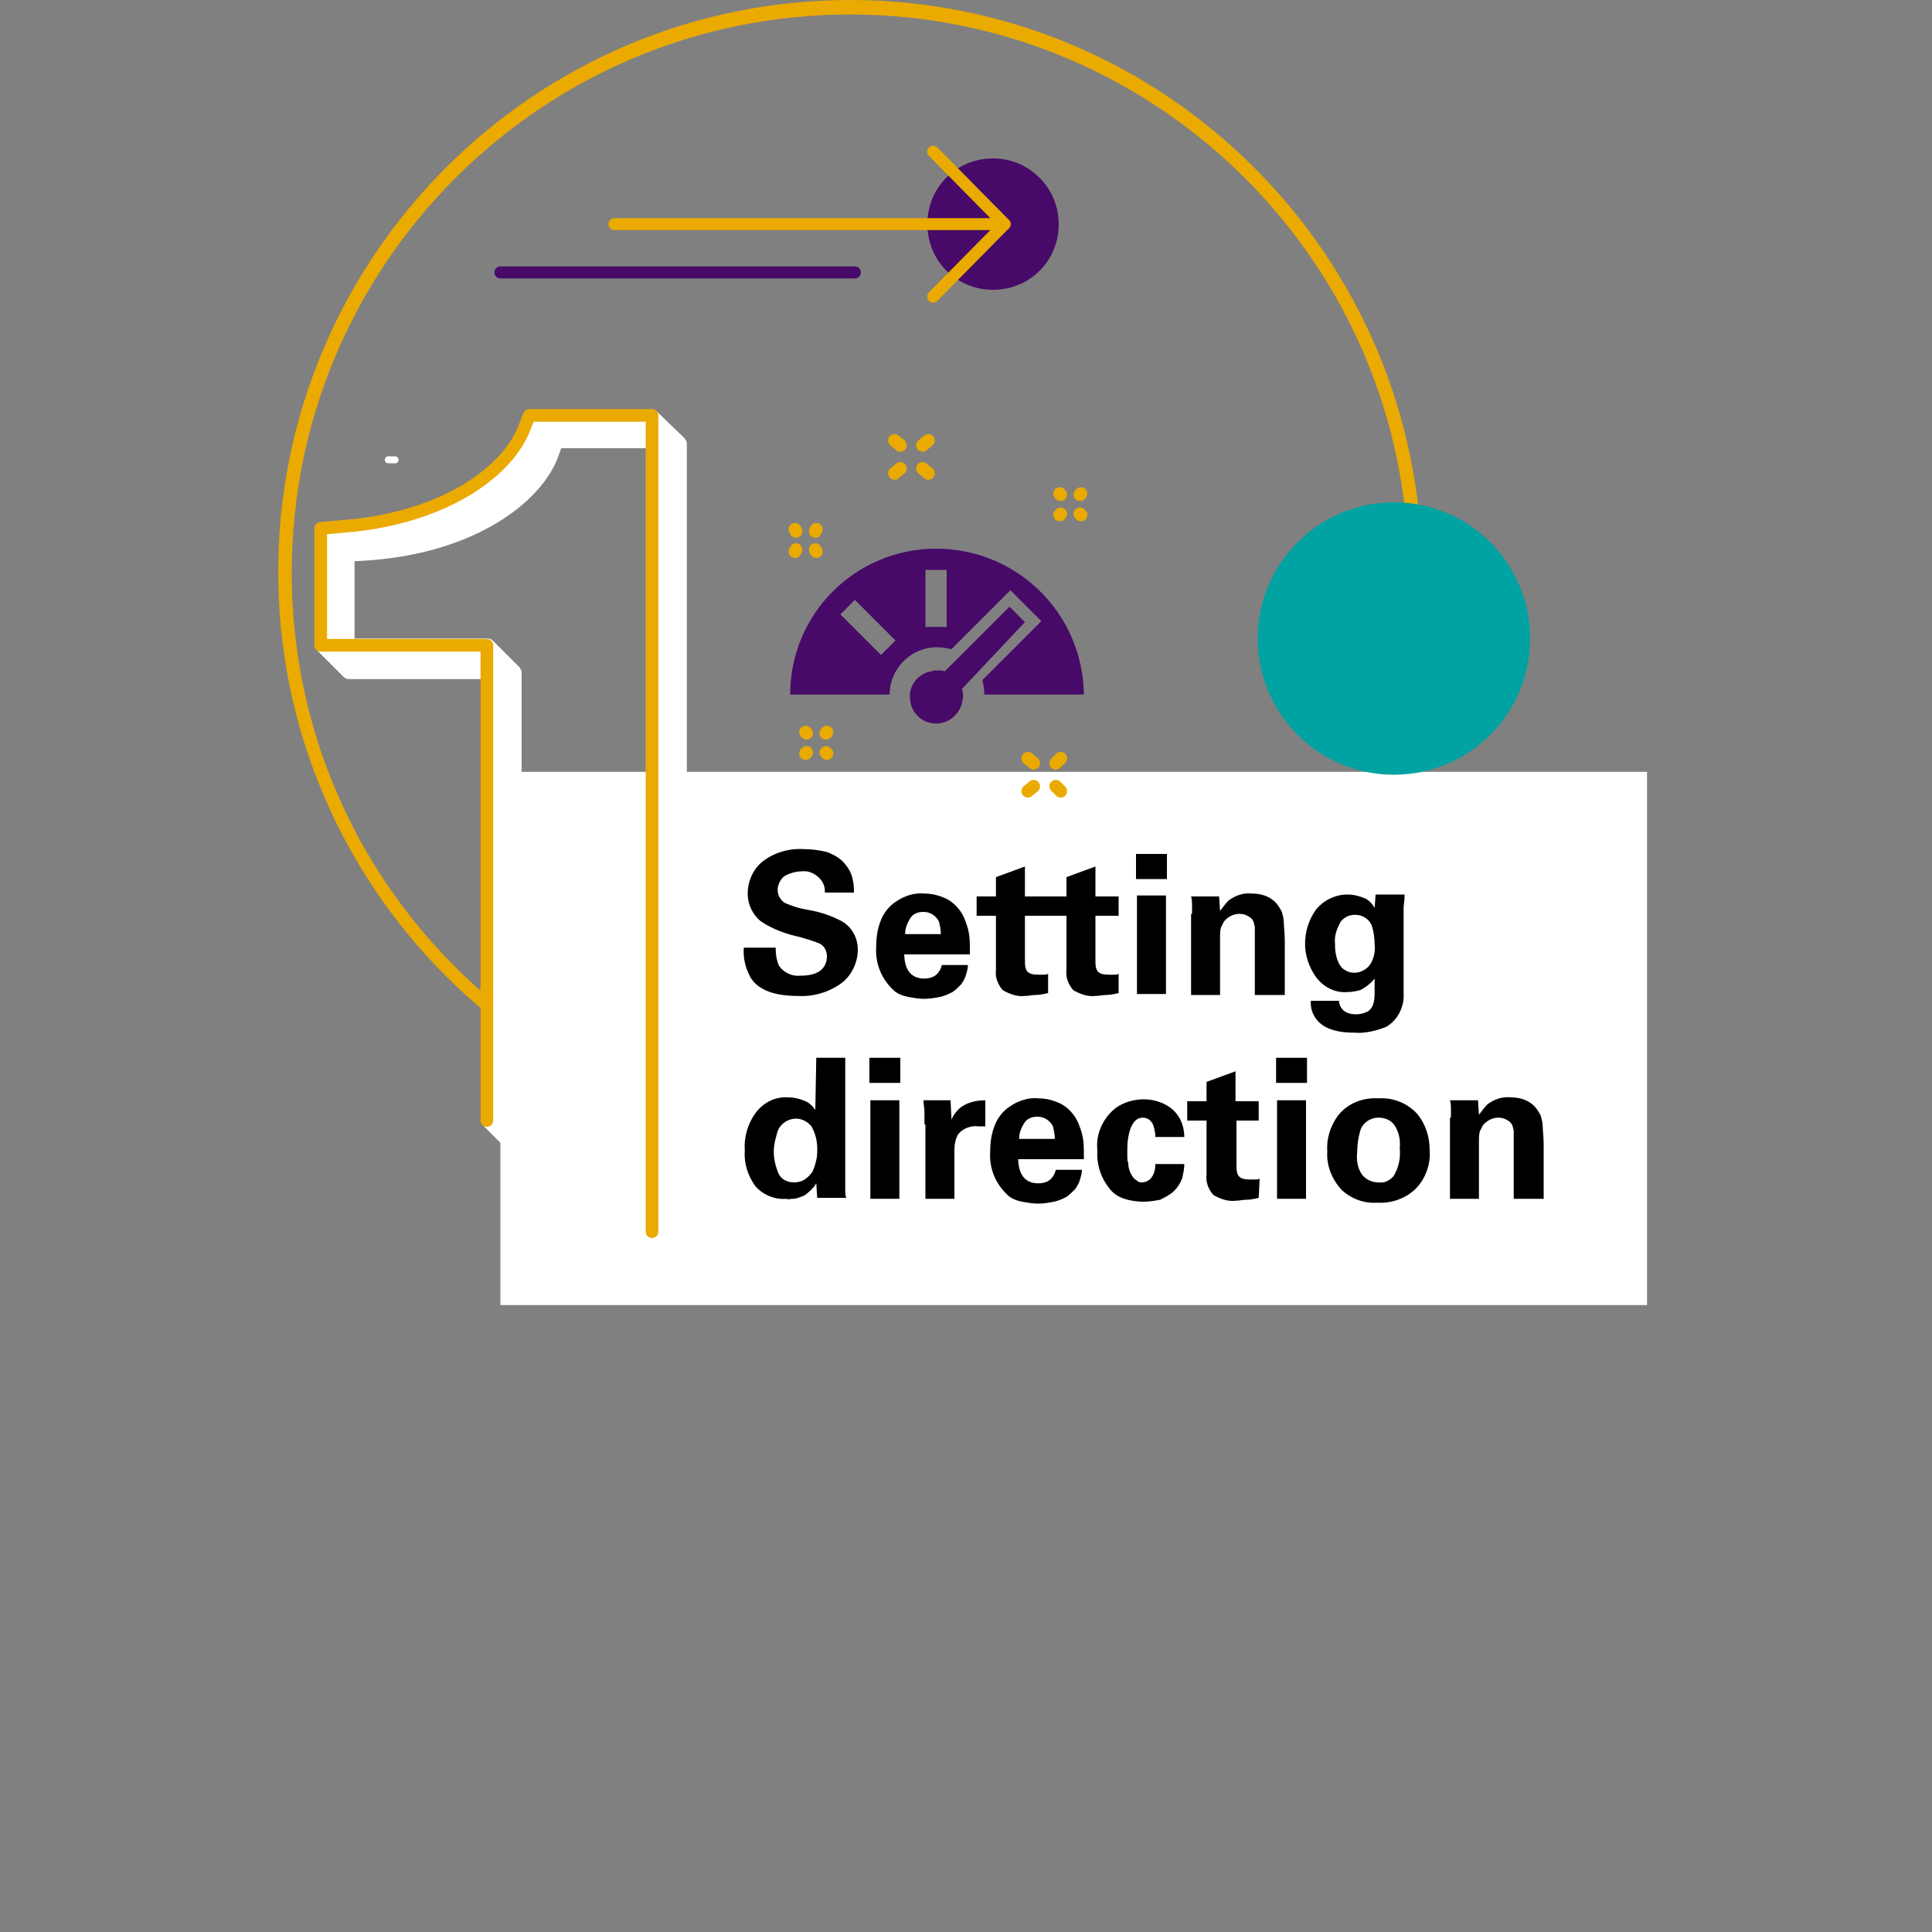 <?xml version="1.0" encoding="utf-8"?>
<!-- Generator: Adobe Illustrator 25.2.3, SVG Export Plug-In . SVG Version: 6.00 Build 0)  -->
<svg version="1.1" id="Layer_1" xmlns="http://www.w3.org/2000/svg" xmlns:xlink="http://www.w3.org/1999/xlink" x="0px" y="0px"
	 viewBox="0 0 200 200" style="enable-background:new 0 0 200 200;" xml:space="preserve">
<rect x="0" y="0" width="200" height="200" fill="#808080" stroke="none"/>
<style type="text/css">
	.st0{fill:#EAAA00;}
	.st1{fill:#FFFFFF;}
	.st2{fill:none;stroke:#EAAA00;stroke-width:1.31;stroke-linecap:round;stroke-linejoin:round;}
	.st3{fill:none;stroke:#EAAA00;stroke-width:1.33;stroke-linecap:round;stroke-linejoin:round;}
	.st4{fill:#00A3A1;}
	.st5{fill:#470A68;}
	.st6{fill:none;stroke:#EAAA00;stroke-width:1.24;stroke-linecap:round;stroke-linejoin:round;}
	.st7{fill:none;stroke:#FFFFFF;stroke-width:0.73;stroke-linecap:round;stroke-linejoin:round;}
	.st8{fill:none;stroke:#470A68;stroke-width:1.24;stroke-linecap:round;stroke-linejoin:round;}
</style>
<g>
	<g>
		<path class="st0" d="M88,118.4c-32.7,0-59.2-26.6-59.2-59.2S55.3,0,88,0s59.2,26.6,59.2,59.2S120.6,118.4,88,118.4z M88,1.5
			c-31.9,0-57.8,25.9-57.8,57.8S56.1,117,88,117c31.9,0,57.8-25.9,57.8-57.8S119.8,1.5,88,1.5z"/>
	</g>
	<rect x="51.8" y="79.9" class="st1" width="118.7" height="55.2"/>
	<path class="st1" d="M70.4,131c0.4,0,0.7-0.3,0.7-0.7c0,0,0,0,0,0V45.9c0-0.2-0.1-0.3-0.2-0.5L68,42.6c-0.1-0.1-0.3-0.2-0.5-0.2
		H54.9c-0.2,0-0.3,0.1-0.4,0.1s-0.1,0.2-0.2,0.3l-0.6,1.5c-0.8,1.7-2,3.3-3.5,4.4l0,0c-3.2,2.6-8.2,4.7-14.8,5.2l-2.2,0.2
		c-0.1,0-0.3,0.1-0.4,0.1c-0.1,0.1-0.2,0.3-0.2,0.5v12.1c0,0.2,0.1,0.3,0.2,0.5l2.8,2.8c0.1,0.1,0.3,0.2,0.5,0.2h13.7V116
		c0,0.2,0.1,0.3,0.2,0.5l2.8,2.8c0.1,0.1,0.3,0.2,0.5,0.2c0.4,0,0.7-0.3,0.7-0.7c0,0,0,0,0,0V69.6c0-0.2-0.1-0.3-0.2-0.5L51,66.3
		c-0.1-0.1-0.3-0.2-0.5-0.2H36.7v-8l1.6-0.1c10.7-0.8,17.5-5.8,19.4-10.5l0.4-1.1h8.8v81.1c0,0.2,0.1,0.3,0.2,0.5l2.8,2.8
		C70,131,70.2,131,70.4,131z"/>
	<path class="st2" d="M50.4,116V66.8H33.2V54.7l2.2-0.2c9.8-0.7,16.8-5.2,18.8-10l0.6-1.5h12.7v84.5"/>
	<line class="st3" x1="92.6" y1="45.6" x2="93.2" y2="46.1"/>
	<line class="st3" x1="95.5" y1="48.5" x2="96.1" y2="49"/>
	<line class="st3" x1="92.6" y1="49" x2="93.2" y2="48.5"/>
	<line class="st3" x1="95.5" y1="46.1" x2="96.1" y2="45.6"/>
	<line class="st3" x1="111.8" y1="51.2" x2="111.9" y2="51.1"/>
	<line class="st3" x1="109.7" y1="53.3" x2="109.8" y2="53.2"/>
	<line class="st3" x1="109.8" y1="51.2" x2="109.7" y2="51.1"/>
	<line class="st3" x1="111.9" y1="53.3" x2="111.8" y2="53.2"/>
	<line class="st3" x1="84.4" y1="55" x2="84.5" y2="54.8"/>
	<line class="st3" x1="82.3" y1="57.1" x2="82.4" y2="56.9"/>
	<line class="st3" x1="82.4" y1="55" x2="82.3" y2="54.8"/>
	<line class="st3" x1="84.5" y1="57.1" x2="84.4" y2="56.9"/>
	<line class="st3" x1="106.4" y1="78.5" x2="107" y2="79"/>
	<line class="st3" x1="109.3" y1="81.4" x2="109.8" y2="81.9"/>
	<line class="st3" x1="106.4" y1="81.9" x2="107" y2="81.4"/>
	<line class="st3" x1="109.3" y1="79" x2="109.8" y2="78.5"/>
	<line class="st3" x1="85.5" y1="75.9" x2="85.6" y2="75.8"/>
	<line class="st3" x1="83.4" y1="78" x2="83.5" y2="77.9"/>
	<line class="st3" x1="83.5" y1="75.9" x2="83.4" y2="75.8"/>
	<line class="st3" x1="85.6" y1="78" x2="85.5" y2="77.9"/>
	<circle class="st4" cx="144.3" cy="66.1" r="14.1"/>
	<path class="st5" d="M109.6,23.2c0,3.8-3,6.8-6.8,6.8C99,30,96,27,96,23.2s3-6.8,6.8-6.8C106.6,16.4,109.6,19.5,109.6,23.2z"/>
	<polyline class="st6" points="96.6,30.7 104,23.2 96.6,15.7 	"/>
	<line class="st6" x1="104" y1="23.2" x2="63.6" y2="23.2"/>
	<line class="st7" x1="40.9" y1="47.6" x2="40.2" y2="47.6"/>
	<line class="st8" x1="88.5" y1="28.2" x2="51.8" y2="28.2"/>
	<path d="M80.3,98.3c0,0.5,0.1,1.1,0.3,1.6c0.5,0.8,1.4,1.2,2.3,1.1c0.7,0,1.4-0.1,2-0.5c0.5-0.4,0.7-0.9,0.7-1.5
		c0-0.5-0.2-1-0.7-1.3c-0.7-0.3-1.4-0.5-2.1-0.7c-1.4-0.3-2.8-0.8-4-1.6c-0.9-0.7-1.4-1.8-1.4-2.9c0-1.2,0.5-2.4,1.4-3.2
		c1.2-1,2.8-1.5,4.4-1.4c0.8,0,1.6,0.1,2.4,0.3c0.8,0.3,1.5,0.7,2,1.4c0.4,0.5,0.6,1,0.7,1.6c0.1,0.4,0.1,0.8,0.1,1.2h-3
		c0-0.5-0.1-0.9-0.4-1.3c-0.5-0.6-1.2-1-2-0.9c-0.6,0-1.3,0.2-1.8,0.5c-0.4,0.3-0.7,0.9-0.7,1.4c0,0.6,0.3,1.1,0.8,1.4
		c0.3,0.1,0.5,0.2,0.8,0.3c0.5,0.2,1.1,0.3,1.6,0.4c1.2,0.2,2.4,0.6,3.5,1.2c1,0.6,1.6,1.7,1.6,2.9c0,1.3-0.6,2.6-1.6,3.4
		c-1.3,1-3,1.5-4.6,1.4c-2.4,0-4.1-0.6-4.9-1.9c-0.5-0.9-0.8-2-0.7-3.1h3.3L80.3,98.3z"/>
	<path d="M93.6,98.6c0,1.8,0.7,2.7,2.1,2.7c0.4,0,0.8-0.1,1.1-0.3c0.4-0.3,0.6-0.7,0.7-1.1h2.7c0,0.3-0.1,0.7-0.2,1
		c-0.1,0.4-0.3,0.7-0.5,1c-0.3,0.3-0.6,0.6-0.9,0.8c-0.4,0.2-0.8,0.4-1.3,0.5c-0.5,0.1-1.1,0.2-1.6,0.2c-0.6,0-1.1-0.1-1.7-0.2
		c-0.5-0.1-1.1-0.3-1.5-0.7c-1.2-1.1-1.9-2.7-1.8-4.4c0-0.9,0.1-1.8,0.4-2.6c0.3-0.9,0.9-1.7,1.7-2.2c0.9-0.6,1.9-0.9,2.9-0.8
		c0.8,0,1.5,0.2,2.2,0.5c0.8,0.4,1.5,1.1,1.9,2c0.2,0.5,0.4,1,0.5,1.6c0.1,0.6,0.1,1.1,0.1,1.7v0.5h-6.8V98.6z M97.4,96.7
		c0-0.4-0.1-0.9-0.2-1.3c-0.3-0.6-0.9-1-1.6-1c-0.6,0-1.1,0.2-1.4,0.7c-0.3,0.5-0.5,1-0.5,1.6L97.4,96.7z"/>
	<path d="M108.5,102.8c-0.4,0.1-0.9,0.2-1.3,0.2c-0.4,0-0.7,0.1-1.1,0.1c-0.8,0.1-1.6-0.2-2.3-0.6c-0.5-0.6-0.8-1.3-0.7-2.1v-5.6h-2
		v-2h2v-2l3-1.1v3.1h2.4v2h-2.4v4.6c0,0.4,0,0.8,0.2,1.1c0.2,0.3,0.6,0.4,1.2,0.4h0.5c0.2,0,0.4,0,0.5-0.1L108.5,102.8z"/>
	<path d="M115.8,102.8c-0.4,0.1-0.9,0.2-1.3,0.2c-0.4,0-0.7,0.1-1.1,0.1c-0.8,0.1-1.6-0.2-2.3-0.6c-0.5-0.6-0.8-1.3-0.7-2.1v-5.6h-2
		v-2h2v-2l3-1.1v3.1h2.4v2h-2.4v4.6c0,0.4,0,0.8,0.2,1.1c0.2,0.3,0.6,0.4,1.2,0.4h0.5c0.2,0,0.4,0,0.5-0.1L115.8,102.8z"/>
	<path d="M117.6,88.4h3.2V91h-3.2V88.4z M117.7,92.7h3v10.2h-3V92.7z"/>
	<path d="M123.4,94.6v-0.8c0-0.3,0-0.7-0.1-1h2.9l0.1,1.5c0.3-0.4,0.6-0.8,0.9-1.1c0.7-0.5,1.5-0.8,2.4-0.7c0.8,0,1.6,0.2,2.2,0.7
		c0.4,0.3,0.7,0.8,0.9,1.2c0.1,0.4,0.2,0.7,0.2,1.1c0,0.4,0.1,1,0.1,2v5.5h-3.1v-7c0-0.2-0.1-0.3-0.1-0.5c-0.1-0.3-0.3-0.5-0.5-0.6
		c-0.3-0.2-0.6-0.3-1-0.3c-0.6,0-1.2,0.3-1.6,0.8c-0.1,0.2-0.2,0.4-0.3,0.6c-0.1,0.3-0.1,0.7-0.1,1v6h-3v-8.4L123.4,94.6z"/>
	<path d="M145.4,92.8c0,0.5-0.1,0.9-0.1,1.2v8.8c0.1,1.4-0.6,2.8-1.8,3.5c-1,0.4-2.2,0.7-3.3,0.6c-1,0-1.9-0.1-2.8-0.5
		c-1.1-0.5-1.8-1.6-1.7-2.8h2.9c0.1,0.9,0.7,1.4,1.8,1.4c0.4,0,0.8-0.1,1.2-0.3c0.3-0.2,0.5-0.5,0.6-0.9c0.1-0.4,0.1-0.8,0.1-1.2
		v-1.3c-0.4,0.5-0.9,0.9-1.5,1.2c-0.4,0.1-0.9,0.2-1.3,0.2c-1.3,0.1-2.5-0.5-3.3-1.6c-0.7-1-1.1-2.2-1.1-3.4c0-1.3,0.4-2.5,1.1-3.5
		c0.8-1,2-1.6,3.3-1.6c0.7,0,1.4,0.2,2,0.5c0.3,0.2,0.6,0.5,0.8,0.9l0.1-1.4h3V92.8z M138.7,99.9c0.3,0.5,0.9,0.8,1.5,0.8
		c0.6,0,1.2-0.3,1.6-0.8c0.4-0.6,0.6-1.4,0.5-2.1c0-0.7-0.1-1.4-0.3-2c-0.3-0.7-1-1.1-1.7-1.1c-0.6,0-1.1,0.2-1.5,0.7
		c-0.4,0.7-0.7,1.5-0.6,2.3C138.2,98.5,138.3,99.2,138.7,99.9z"/>
	<path d="M84.5,109.5h3v13.7c0,0.3,0,0.5,0.1,0.8h-3l-0.1-1.5c-0.1,0.1-0.1,0.2-0.2,0.3s-0.1,0.2-0.2,0.2c-0.1,0.2-0.3,0.3-0.5,0.5
		c-0.2,0.2-0.4,0.3-0.7,0.4c-0.3,0.1-0.5,0.2-0.8,0.2c-0.3,0-0.5,0.1-0.7,0c-1.2,0.1-2.4-0.4-3.2-1.3c-0.8-1.1-1.2-2.4-1.1-3.7
		c-0.1-1.4,0.3-2.8,1.2-4c0.8-1,2-1.6,3.3-1.5c0.7,0,1.4,0.2,2,0.5c0.3,0.2,0.6,0.5,0.8,0.8L84.5,109.5L84.5,109.5z M80.6,121.5
		c0.3,0.6,0.9,0.9,1.6,0.9c0.4,0,0.8-0.1,1.1-0.3c0.3-0.2,0.6-0.5,0.8-0.8c0.2-0.4,0.3-0.8,0.4-1.2c0.1-0.4,0.1-0.8,0.1-1.2
		c0-0.8-0.2-1.6-0.6-2.3c-0.4-0.5-1-0.8-1.6-0.8c-0.8,0-1.6,0.5-1.9,1.3c-0.2,0.7-0.4,1.4-0.4,2.1C80.1,120,80.3,120.8,80.6,121.5z"
		/>
	<path d="M90,109.5h3.2v2.6H90V109.5z M90.1,113.9h3v10.2h-3V113.9z"/>
	<path d="M95.7,116.4v-1.2c0-0.5-0.1-0.9-0.1-1.3h2.8l0.1,2c0.2-0.5,0.6-1,1-1.3c0.7-0.5,1.6-0.7,2.5-0.7v2.7h-0.7
		c-0.8-0.1-1.6,0.2-2.1,0.8c-0.3,0.5-0.4,1.1-0.4,1.7v5h-3v-7.7H95.7z"/>
	<path d="M105.4,119.8c0,1.8,0.7,2.7,2.1,2.7c0.4,0,0.8-0.1,1.1-0.3c0.4-0.3,0.6-0.7,0.7-1.1h2.7c0,0.3-0.1,0.7-0.2,1
		c-0.1,0.4-0.3,0.7-0.5,1c-0.3,0.3-0.6,0.6-0.9,0.8c-0.4,0.2-0.8,0.4-1.3,0.5c-0.5,0.1-1.1,0.2-1.6,0.2c-0.6,0-1.1-0.1-1.7-0.2
		c-0.5-0.1-1.1-0.3-1.5-0.7c-1.2-1.1-1.9-2.7-1.8-4.4c0-0.9,0.1-1.8,0.4-2.6c0.3-0.9,0.9-1.7,1.7-2.2c0.9-0.6,1.9-0.9,2.9-0.8
		c0.8,0,1.5,0.2,2.2,0.5c0.8,0.4,1.5,1.1,1.9,2c0.2,0.5,0.4,1,0.5,1.6c0.1,0.6,0.1,1.1,0.1,1.7v0.5h-6.8L105.4,119.8z M109.2,117.9
		c0-0.4-0.1-0.9-0.2-1.3c-0.3-0.6-0.9-1-1.6-1c-0.6,0-1.1,0.2-1.4,0.7c-0.3,0.5-0.5,1-0.5,1.6L109.2,117.9z"/>
	<path d="M119.6,117.5c0-0.2-0.1-0.5-0.1-0.6s-0.1-0.3-0.1-0.4c-0.2-0.5-0.6-0.8-1.1-0.8c-0.6,0-1,0.4-1.3,1.2
		c-0.2,0.6-0.3,1.3-0.3,2v0.8c0,0.2,0,0.5,0.1,0.7c0,0.6,0.2,1.1,0.6,1.6c0.1,0.1,0.3,0.2,0.4,0.3c0.1,0.1,0.3,0.1,0.4,0.1
		c0.4,0,0.8-0.2,1-0.5c0.3-0.4,0.4-0.9,0.4-1.4h3c0,0.5-0.1,0.9-0.2,1.4c-0.2,0.6-0.6,1.2-1.1,1.6c-0.4,0.3-0.8,0.5-1.2,0.7
		c-0.6,0.1-1.1,0.2-1.7,0.2c-0.7,0-1.4-0.1-2-0.3c-0.6-0.2-1.1-0.5-1.5-1c-0.9-1.1-1.4-2.5-1.3-4c-0.2-1.7,0.6-3.4,1.9-4.4
		c0.8-0.6,1.9-0.9,2.9-0.9c1,0,2,0.3,2.8,0.9c0.9,0.7,1.4,1.8,1.4,3h-3L119.6,117.5z"/>
	<path d="M130.3,124c-0.4,0.1-0.9,0.2-1.3,0.2c-0.4,0-0.7,0.1-1.1,0.1c-0.8,0.1-1.6-0.2-2.3-0.6c-0.5-0.6-0.8-1.3-0.7-2.1V116h-2v-2
		h2v-2l3-1.1v3.1h2.4v2H128v4.6c0,0.4,0,0.8,0.2,1.1c0.2,0.3,0.6,0.4,1.2,0.4h0.5c0.2,0,0.4,0,0.5-0.1L130.3,124L130.3,124z"/>
	<path d="M132.1,109.5h3.2v2.6h-3.2V109.5z M132.2,113.9h3v10.2h-3V113.9z"/>
	<path d="M138.5,115.5c1-1.3,2.6-1.9,4.2-1.8c1.5-0.1,3,0.5,4,1.6c0.9,1.1,1.3,2.4,1.3,3.8c0.1,1.4-0.4,2.8-1.3,3.8
		c-1,1.1-2.6,1.7-4.1,1.6c-1.4,0.1-2.7-0.4-3.7-1.3c-1-1.1-1.6-2.5-1.5-4C137.3,117.9,137.7,116.6,138.5,115.5z M141,121.6
		c0.4,0.5,1,0.8,1.7,0.8c0.6,0.1,1.2-0.2,1.6-0.7c0.5-0.9,0.7-1.8,0.6-2.8c0.1-0.9-0.1-1.8-0.6-2.5c-0.4-0.5-1-0.7-1.6-0.7
		c-0.9,0-1.7,0.6-1.9,1.4c-0.2,0.7-0.3,1.4-0.3,2.1C140.4,120,140.5,120.9,141,121.6z"/>
	<path d="M150.2,115.7v-0.8c0-0.3,0-0.7-0.1-1h2.9l0.1,1.5c0.3-0.4,0.6-0.8,0.9-1.1c0.7-0.5,1.5-0.8,2.4-0.7c0.8,0,1.6,0.2,2.2,0.7
		c0.4,0.3,0.7,0.8,0.9,1.2c0.1,0.4,0.2,0.7,0.2,1.1c0,0.4,0.1,1,0.1,2v5.5h-3.1v-7c0-0.2-0.1-0.3-0.1-0.5c-0.1-0.3-0.3-0.5-0.5-0.6
		c-0.3-0.2-0.6-0.3-1-0.3c-0.6,0-1.2,0.3-1.6,0.8c-0.1,0.2-0.2,0.4-0.3,0.6c-0.1,0.3-0.1,0.7-0.1,1v6h-3v-8.4H150.2z"/>
	<path class="st5" d="M96.9,56.8c-8.3,0-15.1,6.7-15.1,15.1c0,0,0,0,0,0h10.3c0-2.7,2.2-4.9,4.9-4.9c0.5,0,1,0.1,1.5,0.2l6.1-6.1
		l3.2,3.2l-6.1,6.1c0.1,0.5,0.2,1,0.2,1.5h10.3C112.1,63.5,105.3,56.8,96.9,56.8 M91.2,67.8L87,63.6l1.5-1.5l4.2,4.2L91.2,67.8z
		 M98,64.9h-2.2V59H98V64.9z"/>
	<path class="st5" d="M106.1,64.4l-1.6-1.6l-6.7,6.7c-0.2-0.1-0.4-0.1-0.6-0.1h-0.3c-0.2,0-0.3,0-0.5,0.1c-1.3,0.2-2.3,1.4-2.2,2.7
		c0,1.5,1.2,2.7,2.7,2.7c0,0,0,0,0,0c1.3,0,2.4-0.9,2.7-2.2c0-0.2,0.1-0.3,0.1-0.5v-0.3c0-0.2-0.1-0.4-0.1-0.6L106.1,64.4z"/>
</g>
</svg>
